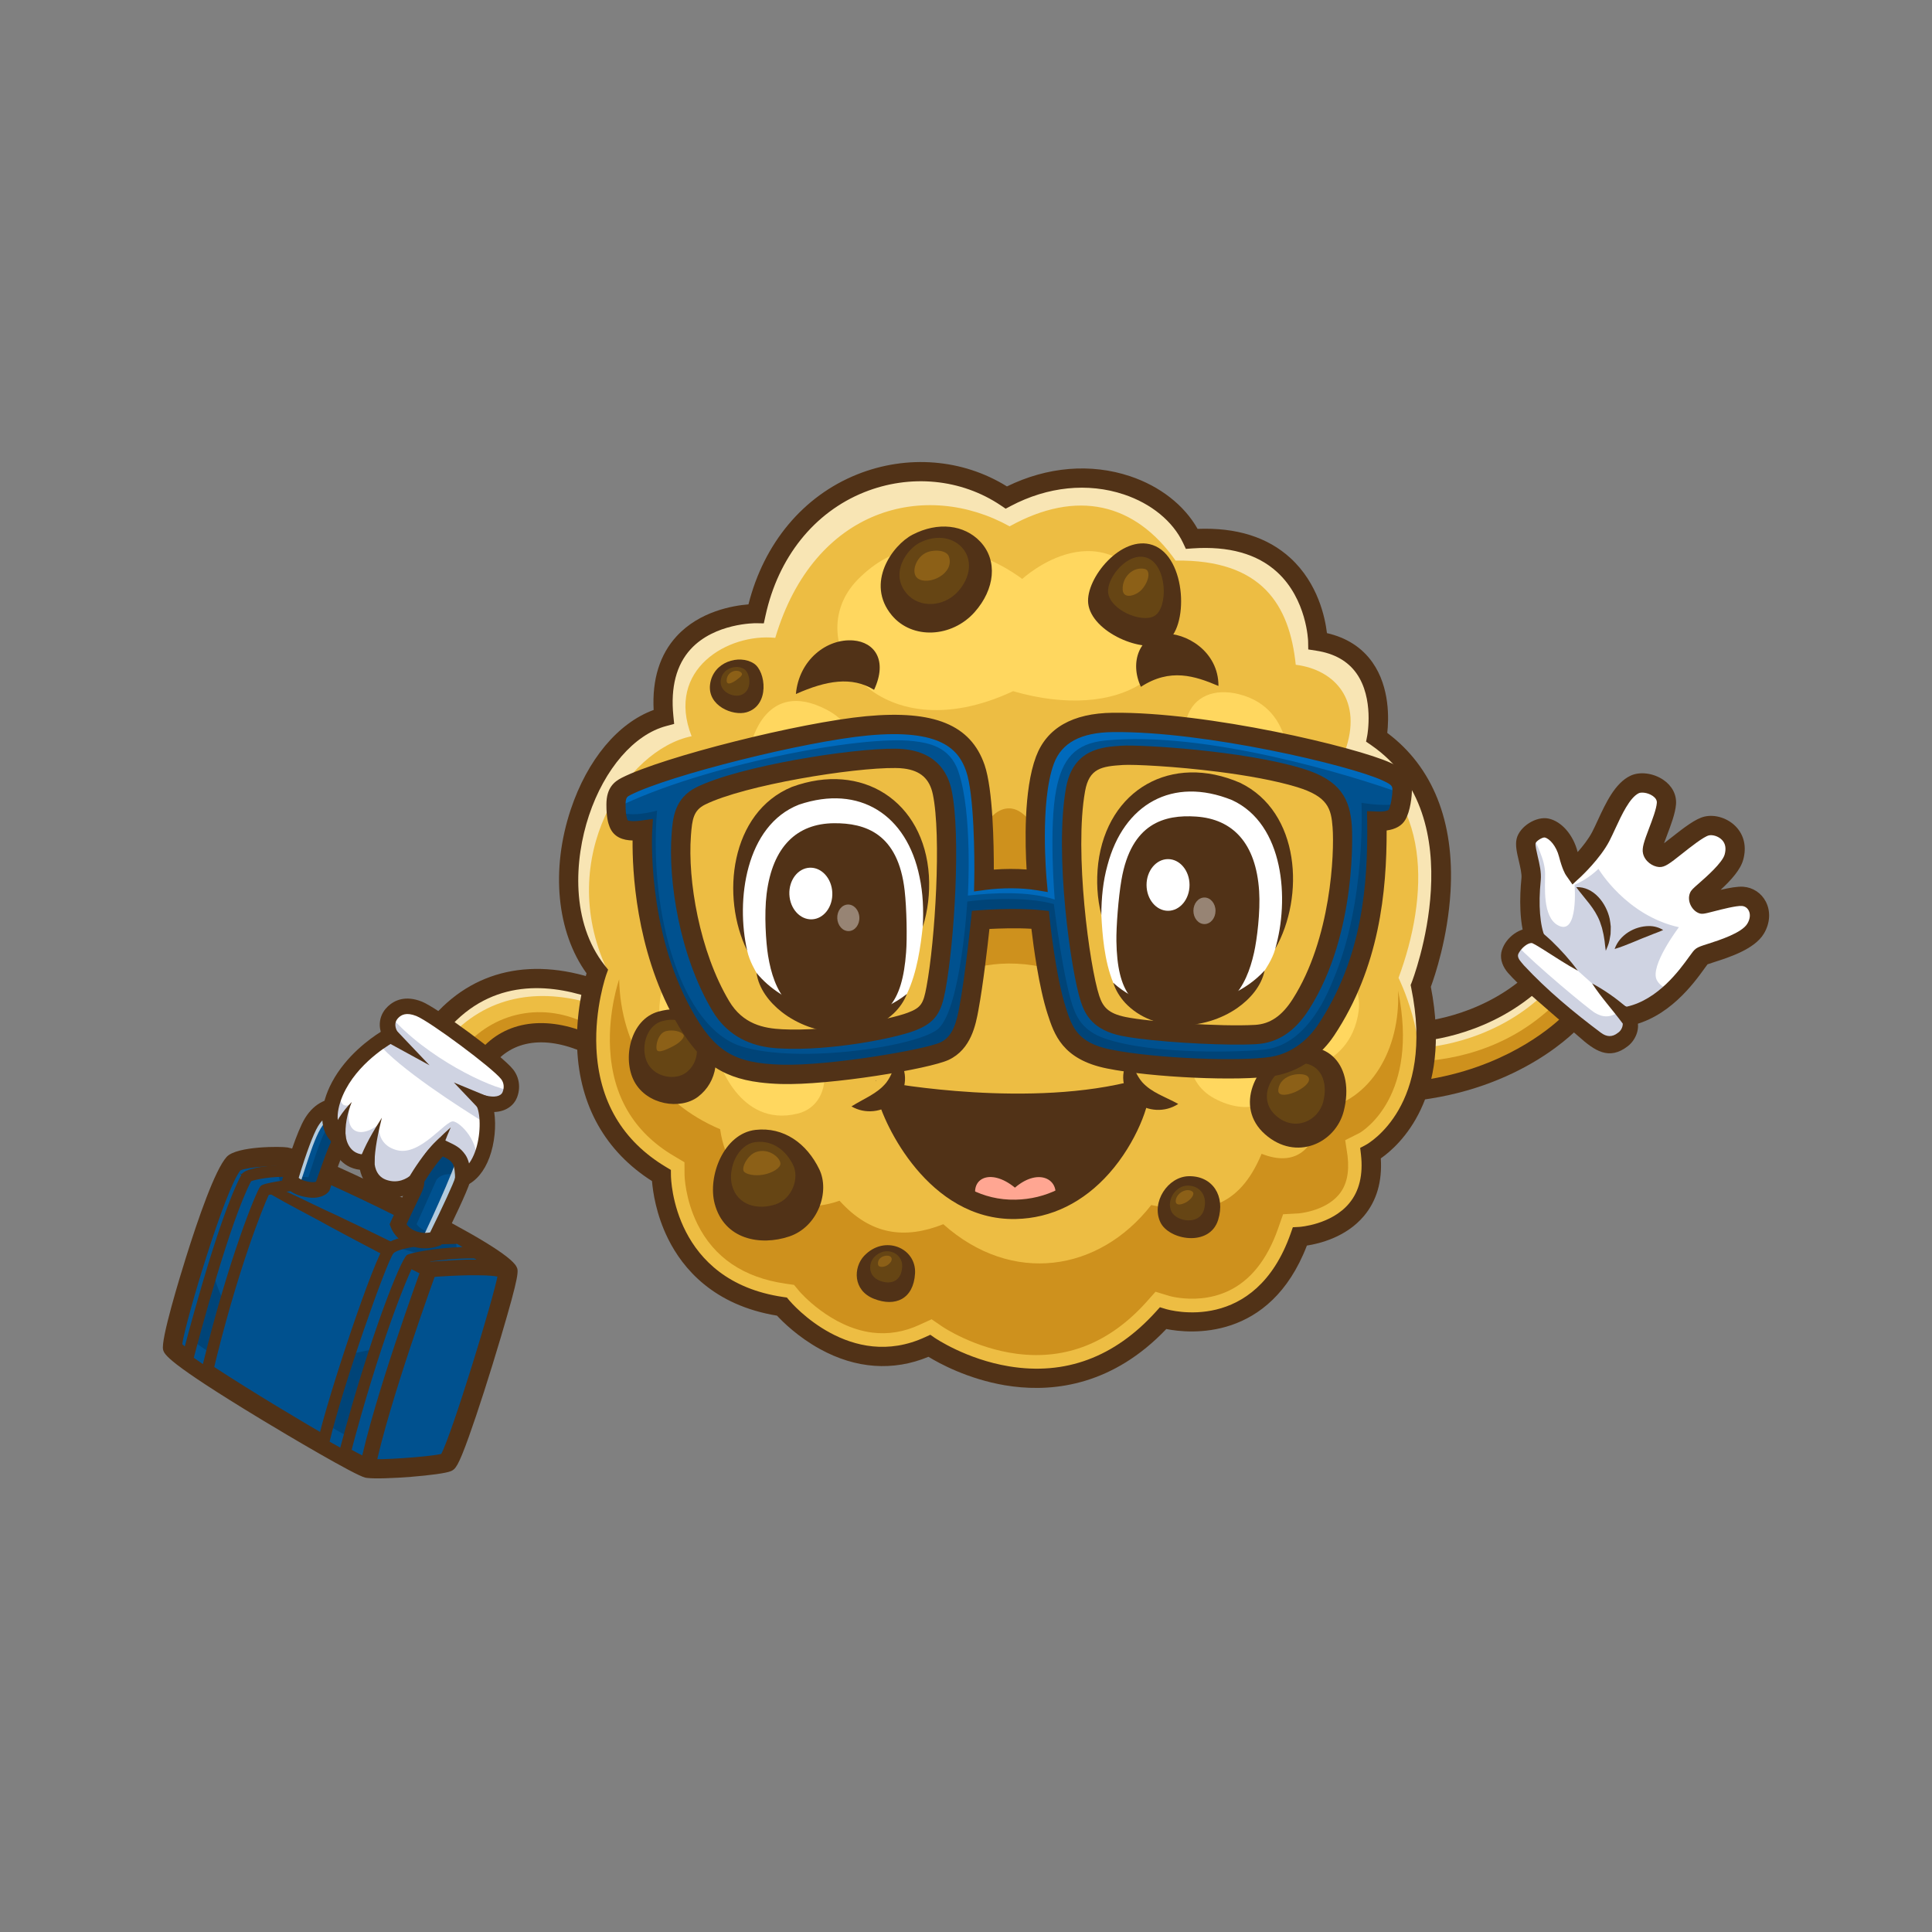 <?xml version="1.0" encoding="utf-8"?>
<!-- Generator: Adobe Illustrator 28.0.0, SVG Export Plug-In . SVG Version: 6.00 Build 0)  -->
<svg version="1.1" id="Layer_1" xmlns="http://www.w3.org/2000/svg" xmlns:xlink="http://www.w3.org/1999/xlink" x="0px" y="0px"
	 viewBox="0 0 4000 4000" style="enable-background:new 0 0 4000 4000;" xml:space="preserve">
<rect x="0" y="0" width="4000" height="4000" fill="#808080" stroke="none"/>
<style type="text/css">
	.st0{fill:#00518F;}
	.st1{fill:#513217;}
	.st2{fill:#004478;}
	.st3{opacity:0.7;}
	.st4{fill:#FFFFFF;}
	.st5{fill:#EDBD43;}
	.st6{opacity:0.6;}
	.st7{fill:#CE911D;}
	.st8{fill:#CFD3E2;}
	.st9{fill:#FFD75F;}
	.st10{fill:#664514;}
	.st11{fill:#8C6017;}
	.st12{fill:#FFA692;}
	.st13{fill:#0075CF;}
	.st14{opacity:0.4;}
</style>
<g>
	<g>
		<g>
			<g>
				<g>
					<g>
						<g>
							<path class="st0" d="M591.6,2395.3c-16.9-3.3-96.2,0.8-107.6,13.4c-38.8,42.8-131.5,363.8-126.9,380.6
								c7,25.9,378.2,244.7,403.7,250.5c20.7,4.7,148.1-4.9,164.8-12.2c16.7-7.3,131.6-384.5,125.9-395.8
								C1032.6,2594.2,651.2,2407,591.6,2395.3z"/>
						</g>
						<g>
							<path class="st0" d="M678.6,2522.1c154.5,78.3,315.5,116.3,253.4,31.4C830.8,2498.3,692,2432,624.3,2406
								C568.4,2409.3,537.6,2450.7,678.6,2522.1z"/>
						</g>
						<g>
							<path class="st0" d="M911.5,2675.9l93.4-6.4c0,0-52.7,213.8-105.5,214.1C836.8,2884,911.5,2675.9,911.5,2675.9z"/>
						</g>
						<g>
							<path class="st0" d="M932.5,2703.6l45.3-3.1c0,0-25.6,103.8-51.2,103.9C896.2,2804.6,932.5,2703.6,932.5,2703.6z"/>
						</g>
						<g>
							<path class="st0" d="M494.7,2503.9c9.2-14.7,14.7-16.2,166,63.2c99,51.9,177.9,89.3,162.6,132.8
								c-15.2,43.6-183,86.5-263.9,36.4C478.6,2686.1,477,2532.2,494.7,2503.9z"/>
						</g>
						<g>
							<path class="st0" d="M564.4,2570.4c3.6-5.8,21.4-5,80.5,26c38.6,20.2,69.8,39.6,63.5,51.9c-6.5,12.7-64,21.8-98.9,4.9
								C571.4,2634.6,555.1,2585.5,564.4,2570.4z"/>
						</g>
						<g>
							<path class="st0" d="M838.4,2771.8c0,0-327.5,141.9-398.7-142.4c-20,64.5-34.9,120.2-40.5,146.1
								c60.2,48.1,330,207.6,371.2,225.3c20.6,1.7,96.9-3.5,129.3-8.4c7.9-18.4,20.4-54.1,34.3-96.2
								C864.1,2960.5,823.2,2891.8,838.4,2771.8z"/>
						</g>
						<g>
							<path class="st1" d="M760.1,3059.9c-1.5-0.2-2.7-0.4-3.8-0.6c-21.5-4.9-162.3-88.4-214.7-120.1
								c-197-119.3-201.3-135.2-203.9-144.7c-5.4-20,35-151.8,47.5-191.7c25.1-80,60-181,84-207.5c20.7-22.9,114.3-21.9,126.3-19.6
								c35.3,6.9,154.5,62,250.4,110.3c137.5,69.2,212.7,115.2,223.5,136.7c4.1,8.1,6.8,13.5-32.3,145.3
								c-22.8,76.8-48.2,156-66.4,206.6c-22.4,62.4-28.1,67.3-37,71.2C914.2,3054.4,792.1,3063.9,760.1,3059.9z M765.5,3020.3
								c17.1,3.4,121.2-4,148-10c22.5-42.2,108.4-322.1,117.4-372.1c-15.5-14.2-78.6-54-208.1-119c-106.7-53.5-210-99.3-235.1-104.3
								l0,0c-13.5-2.8-76.4,1.5-89.9,8.3c-32.3,39.3-113.7,311.6-120.5,359.8C415.7,2819.7,728.9,3008,765.5,3020.3z M497.1,2423.6
								L497.1,2423.6L497.1,2423.6z"/>
						</g>
						<g>
							<path class="st1" d="M495.7,2429.5c71.3,20.9,135.3,57,202.5,87.3c66.3,31.5,132.2,63.7,197.5,97.3l-8.7-1.7
								c52.7-3.4,105.9-8.7,158.4,0.7c3.9,0.7,8.7,2.7,12.5,3.9l-12.7,29.4l-3.4-1c-23-5.9-47.4-5-71.3-5.1
								c-26.8,0.5-54,1.9-80.6,4.1l-4.4,0.4l-4.2-2.1c-65.7-32.7-130.6-66.8-195.3-101.6C621.7,2504.8,554.7,2474.6,495.7,2429.5
								L495.7,2429.5z"/>
						</g>
						<g>
							<path class="st1" d="M776.4,3042.9l-31.4-6.3c28.2-139.6,124.3-402.6,128.3-413.7l30,11
								C902.5,2636.6,804.1,2905.7,776.4,3042.9z"/>
						</g>
						<g>
							<path class="st0" d="M1002.9,2594.3c-73.9-4.5-149.4,11.2-153.7,14.2c-5.4,3.7-68.7,145-137,406.8l-43.5-24.5
								c23.1-104.5,120-386.2,137.3-404.2c17.3-18.1,93.4-22.9,143.8-23.3L1002.9,2594.3z M427.8,2844
								c55.9-235.8,116.4-375.6,120.2-379.6c4-4.2,94.2-16.3,94.2-16.3l-36.2-22.8c-46.7-3.7-92.8,7.6-95.2,11.9
								c-49.7,91.3-123.3,379.2-123.3,379.2L427.8,2844z"/>
						</g>
						<g>
							<g>
								<path class="st2" d="M891.6,2599.8c14.3-2.1,31.3-4,49.6-5.1c6.4-6.1,6.1-16.2-2.7-31.1c-42.8,0.9-98.1,5-123,16.7
									C844.5,2589.9,870.5,2596.7,891.6,2599.8z"/>
							</g>
							<g>
								<path class="st2" d="M606,2425.2c-8.7-0.7-17.4-0.9-25.8-0.6c-4.8,8.1-3.8,18.8,5.6,31.8c26.2-4.2,56.4-8.3,56.4-8.3
									L606,2425.2z"/>
							</g>
						</g>
						<g>
							<g>
								<path class="st2" d="M762.7,2795.5c-2.6,0.6-5.3,1.2-8,1.8c-1.8,0.4-3.6,0.8-5.4,1.1c-2.5,0.5-5.1,1-7.7,1.5
									c-2.1,0.4-4.2,0.8-6.4,1.1c-2.5,0.4-5.1,0.9-7.7,1.3c-1.2,0.2-2.3,0.4-3.5,0.6c-17.4,53-33.9,106.2-45.2,147.8
									c16.1,9.3,30.9,17.7,44,25c19.4-71.3,38.1-132.7,54.9-183.8c-0.7,0.2-1.5,0.4-2.2,0.6c-2.8,0.7-5.6,1.4-8.5,2.1
									C765.6,2794.8,764.1,2795.1,762.7,2795.5z"/>
							</g>
							<g>
								<path class="st2" d="M399.2,2775.4c8.8,7,22.1,16.5,38.6,27.5c9.4-37.6,18.9-72.5,28.1-104.4
									c-10.6-19.5-19.5-42.2-26.1-68.6c-16.9,55.5-31.8,109.2-41.3,144.6C398.8,2774.9,399,2775.2,399.2,2775.4z"/>
							</g>
						</g>
						<g>
							<path class="st1" d="M719.8,3033.4l-64.8-36.5l1.9-8.7c21.4-96.8,118.9-387.5,140.3-410c20.5-21.4,94.2-26.5,152.3-27h3.3
								l99.5,58l-50.3-3c-65.8-4-130.9,8.3-145.3,12.2c-12.1,21.7-71,162-133.1,399.9L719.8,3033.4z M682.4,2984.8l22.1,12.4
								c61.4-231.9,125.6-390.3,137.9-398.7c6.7-4.6,57.7-14.9,115.2-16.7l-11.1-6.5c-79,0.9-123.2,10.4-131.9,19.6
								C800.3,2612.2,709.4,2870.3,682.4,2984.8z"/>
						</g>
						<g>
							<path class="st1" d="M435.4,2863.8l-61.6-42.4l2.1-8.1c3-11.8,74.5-290.4,124.4-382c7.9-14.5,70.2-21,106.7-18.1l2.9,0.2
								l66.7,42.1l-32.8,4.4c-35.6,4.8-75.6,11-87.4,14.1c-10.4,21.9-65.4,155.6-116.9,372.8L435.4,2863.8z M401.2,2811.2l18.9,13
								c52.8-217.5,111.2-359.8,119.1-368.1c2.8-3,6-6.3,68.8-15.4l-5.9-3.7c-38.4-2.5-73.3,5.2-82.2,8.6
								C476.1,2528.6,413.5,2764.4,401.2,2811.2z M518.3,2446.3L518.3,2446.3L518.3,2446.3z"/>
						</g>
					</g>
					<g>
						<g>
							<path class="st0" d="M958.2,2440.2c-1.8,14.1-56.4,124.7-56.4,124.7c-30.1,10.5-67.5-3-77.8-30c28-62.1,44.1-85.2,36.9-89.7
								c-9.2-5.8-150.7-79.6-157.4-77.3c-6.1,2.1-21.3,48.8-35.8,89.3c0,0-10.6,13-44.5,2c-16.9-5.5-22.2-17.2-22.2-17.2
								c12.8-43,30.7-96.4,43.8-118c24.3-40.1,64.9-45.9,128.8-16.3C894.9,2317.5,1035.8,2316.1,958.2,2440.2z"/>
						</g>
						<g>
							<path class="st2" d="M919.2,2324.3c-64-1.5-205.4-0.8-231.9,4.3c-14.4,2.8-26.3,38.7-48.9,108.8l-35.3-2.7
								c-0.7,2.5-1.5,4.9-2.2,7.3c0,0,5.4,11.7,22.2,17.2c33.9,11.1,44.5-2,44.5-2c14.5-40.6,29.7-87.2,35.8-89.3
								c6.8-2.3,148.3,71.5,157.4,77.3c7.2,4.5-8.9,27.6-36.9,89.7c10.4,27,47.7,40.5,77.8,30c0,0,2.1-4.2,5.4-11
								c-33.1-0.8-44.6-19.4-44.6-19.4l41.2-91.8c0,0,14.9-23.2,55.5-4.2c15.9-25.9,22.2-46.3,21.1-62.4
								c-6.5-12.3-12.6-23.6-17.6-32.5C952,2335,937,2328.8,919.2,2324.3z"/>
						</g>
						<g class="st3">
							<path class="st4" d="M773.5,2307.7c-64-29.7-104.5-23.8-128.8,16.3c-13.1,21.6-31,75.1-43.8,118c0,0,4.5,9.7,18.1,15.6
								c24.6-72.4,39.8-134.7,68-143.3c38.5-11.6,264,23.8,267.3,50.9c2.7,22.1-58.7,154.4-81.6,202.8c9.7,1,19.7,0.1,29-3.2
								c0,0,54.6-110.6,56.4-124.7C1035.8,2316.1,894.9,2317.5,773.5,2307.7z"/>
						</g>
						<g>
							<path class="st1" d="M869.5,2583.9c-27-3.4-51.3-19.5-60.4-43.1l-2.4-6.2l2.7-6.1c9.6-21.2,17.6-37.6,24.1-50.8
								c4.2-8.6,8.5-17.3,11-23.2c-26.2-14.2-105.6-55.1-134.1-67.3c-5.2,12.1-13.2,34.7-19.4,52.3c-2.7,7.8-5.5,15.6-8.2,23.3
								l-0.9,2.6l-1.7,2.1c-2.9,3.6-19.7,20.9-61.9,7.1c-22.9-7.5-30.9-23.9-31.8-25.8l-2.5-5.5l1.7-5.8
								c8.2-27.6,29.1-94.8,45.4-121.8c42-69.4,118.1-36.9,146.6-23.7c8.9,0.7,18,1.4,27,2c83.2,6,161.9,11.7,185.4,58
								c12.5,24.7,7,55.6-16.9,94.6c-6.2,21.3-37.7,86.5-57,125.4l-2.9,5.9l-6.2,2.2C894.8,2584.3,881.9,2585.4,869.5,2583.9z
								 M841.7,2534.6c9,13.5,30,20.8,48.9,16.9c24.5-49.8,49.9-104.5,51.8-113.7l0.4-3.5l1.8-2.6c18.3-29.3,24-51.2,16.8-65.3
								c-15.3-30.2-91.7-35.7-159.2-40.6c-10.1-0.7-20.2-1.5-30.1-2.3l-2.9-0.2l-2.6-1.2c-70.4-32.6-94.3-13.2-108.4,10
								c-9.5,15.7-24.2,55.2-39.8,106.5c2,1.8,5.1,3.8,9.5,5.2c15,4.9,22.9,3.9,26.3,2.8c2.1-6,4.3-12.1,6.4-18.1
								c21.4-60.9,26.1-72.1,37.6-75.9c7.6-2.6,10.8-3.6,90.2,36.5c37,18.7,75.4,38.9,80.9,42.4c6.5,4.1,12.9,12.7,6.4,30.4
								c-2.6,7.1-7.2,16.5-13.6,29.6C856.5,2503.2,849.7,2517.1,841.7,2534.6z"/>
						</g>
					</g>
					<g>
						<g>
							<g>
								<path class="st5" d="M1242.6,2051.6c-123.5-46-246.8-34.8-335.8,72.6l95.3,72.4c40.5-54.8,117.3-82.2,222.6-32.1
									L1242.6,2051.6z"/>
							</g>
							<g class="st6">
								<path class="st4" d="M1237.8,2081.9l4.8-30.3c-123.5-46-246.8-34.8-335.8,72.6l26.5,20.1
									C1016.6,2056.4,1126.5,2045.1,1237.8,2081.9z"/>
							</g>
							<g>
								<path class="st7" d="M1224.7,2164.5l5.8-36.4c-94.7-56.5-202.4-36.6-268,38.4l39.7,30.1
									C1042.6,2141.8,1119.4,2114.5,1224.7,2164.5z"/>
							</g>
							<g>
								<path class="st1" d="M1006.2,2224.8l-128.1-97.3l13.3-16.1c86.5-104.5,213.7-132.4,358.2-78.6l-14,37.5
									c-85.8-32-205.5-47.7-299.5,51l62.9,47.8c54.6-58.5,140.6-67.2,234.3-22.7l-17.2,36.1c-84.1-40-156.2-30.5-197.9,25.9
									L1006.2,2224.8z"/>
							</g>
						</g>
						<g>
							<g>
								<path class="st4" d="M1001.7,2283.8c31.1,7.9,48.3-3.1,53.8-16.8c6.4-16.1,3.2-31.5-5.3-42.5
									c-20.3-26.3-152.9-123.9-182.4-135.7c-15.1-6-36.1-9.8-53.4,6.4c-15.7,14.8-13.8,33.5-6.1,48.1c0,0-70.4,36.8-106.6,104.5
									c-24.1,45-25,88.2-1.9,106.3c0,0,5.8,55.6,59.6,52.3c0,0-0.9,38.2,33.8,51.1c39.9,14.9,67.5-12.2,67.5-12.2
									s27.8-47.2,52.6-70.3c20.7,9.9,28,12.4,37,25.1c8.9,12.7,7.8,40.2,7.8,40.2C1009.5,2417,1018,2319,1001.7,2283.8z"/>
							</g>
							<g>
								<path class="st8" d="M1055.5,2266.9c1.2-3,2-5.9,2.5-8.9c-43.1-5.2-176.1-68.7-250.2-154.9c-8.2,13.1-5.8,28,0.6,40.1
									c0,0-10.6,5.6-25.7,16.3c41.8,51.2,168,132.8,226.6,168.5c0-17.9-2.6-33.9-7.5-44.3
									C1032.9,2291.7,1050,2280.7,1055.5,2266.9z"/>
							</g>
							<g>
								<path class="st8" d="M938.3,2321.7c-16-2-68,72-116.1,59.7c-45.2-11.6-37.1-54.2-37.1-54.2c-36,29.8-74.9,21.4-60-40.7
									c0,0-32,19.4-16.5-50.4c-2.4,3.8-4.6,7.7-6.8,11.7c-24.1,45-25,88.2-1.9,106.3c0,0,5.8,55.6,59.6,52.3
									c0,0-0.9,38.2,33.8,51.1c39.9,14.9,67.5-12.2,67.5-12.2s27.8-47.2,52.6-70.3c20.7,9.9,28,12.4,37,25.1
									c8.9,12.7,7.8,40.2,7.8,40.2c11.5-5.2,20.9-14.2,28.3-25.4C995.1,2364.8,953.1,2323.6,938.3,2321.7z"/>
							</g>
							<g>
								<path class="st1" d="M807.2,2477.3c-6.2-0.8-12.7-2.3-19.6-4.9c-28.9-10.8-38.9-34.5-42.4-50.5
									c-39.3-4.5-55.9-37.3-60.4-59.8c-24.4-24.7-23.7-72.6,2.7-121.9c29.1-54.3,77.9-89.5,100.8-103.9
									c-5.3-19.7-0.1-38.7,15-52.9c12.8-12,35.4-23.5,70.3-9.6c30.6,12.2,166.2,111.1,189.1,140.8c12.7,16.4,15.5,38.2,7.5,58.2
									c-5.8,14.5-21.2,28.6-47,29.5c4.4,28.3,0.9,65-9.9,94.2c-10.6,28.5-27.4,48.7-48.6,58.3l-23.6,10.7l1-25.9
									c0.3-9.3-1.2-25-4.9-30.4c-4.9-6.9-8-9-20.5-15c-20.8,22.8-42,58.7-42.2,59.1l-1.1,1.8l-1.5,1.5
									C870.8,2457.9,845.4,2482.2,807.2,2477.3z M775.9,2389.3l-0.4,17.4c0,1,0.1,27,23.3,35.7c25.6,9.5,44.4-3.5,49.5-7.6
									c6-10,30.9-50,54.2-71.7l8-7.4l15.7,7.5c17.3,8.2,26.8,12.7,37.2,27.5c3.6,5.2,6.1,11.6,7.7,18.1
									c5.5-7.6,9.5-16.1,12.2-23.5c12.5-33.7,12.1-77,3.8-94.9l-14.1-30.5l32.6,8.3c18,4.5,31.4,1.8,35-7.3
									c3.8-9.5,2.7-19.3-3.1-26.8c-17.7-22.9-147.3-119.3-175.6-130.6c-20.9-8.3-30.8-2.2-36.5,3.2c-8.1,7.6-9.1,17.3-2.9,29
									l7.5,14.2l-14.2,7.4c-0.6,0.3-66.6,35.6-99.9,97.9c-19.9,37.2-22.5,73.4-6.2,86.1l5.4,4.2l0.7,6.7c0.8,6.6,6.6,40.2,42.7,38
									L775.9,2389.3z"/>
							</g>
							<g>
								<path class="st1" d="M879.6,2389.6c16.3-20.6,34.4-38.4,53.7-55.6c-10,22.6-19.2,46.3-25.1,69.9L879.6,2389.6L879.6,2389.6z
									"/>
							</g>
							<g>
								<polygon class="st1" points="818.1,2130.6 889.3,2205.6 798.6,2156 								"/>
							</g>
							<g>
								<polygon class="st1" points="939.7,2241.2 1010.8,2270.6 992.7,2297 								"/>
							</g>
							<g>
								<path class="st1" d="M728.3,2281.5c-9.5,23.8-14.7,49.3-12.5,74.6l-31.7-4C692.7,2325.3,708.8,2301.1,728.3,2281.5
									L728.3,2281.5z"/>
							</g>
							<g>
								<path class="st1" d="M790.6,2314.1c-7.7,30.9-14.7,63.8-15.4,95.2l-31.5-5.9C755.7,2370.9,772.4,2342.7,790.6,2314.1
									L790.6,2314.1z"/>
							</g>
						</g>
					</g>
				</g>
				<g>
					<g>
						<g>
							<path class="st5" d="M2932.1,2136.4c0,0,134.8-5.5,243.6-104.3l82.1,78c0,0-113.3,128.2-341.4,150L2932.1,2136.4
								L2932.1,2136.4z"/>
						</g>
						<g class="st6">
							<path class="st4" d="M2945.7,2168.9c0,0,134.8-5.5,243.6-104.3l58.5,55.6c6.6-6.3,10-10.1,10-10.1l-82.1-78
								c-108.8,98.8-243.6,104.3-243.6,104.3l-15.7,123.7c6.1-0.6,12.1-1.3,18-2L2945.7,2168.9L2945.7,2168.9z"/>
						</g>
						<g>
							<path class="st7" d="M3257.8,2110.1l-35.8-34c-105.1,104.5-233,120.7-297.7,121.8l-7.9,62.2
								C3144.5,2238.3,3257.8,2110.1,3257.8,2110.1z"/>
						</g>
						<g>
							<path class="st1" d="M2918.3,2280l-3.8-39.8c173.2-16.6,278.6-97.4,314.5-129.9l-53.9-51.2c-109.9,90.8-236.6,97-242.1,97.3
								l-1.7-40c1.3-0.1,129.2-6.7,231-99.1l13.7-12.5l109.6,104.1l-12.8,14.5C3268,2128.8,3151.6,2257.7,2918.3,2280z"/>
						</g>
					</g>
					<g>
						<g>
							<g>
								<path class="st4" d="M3181.1,1949.8c-20.4-44.4-12-121.4-11.2-129.6c2.4-25.1-14.6-61.8-10.4-79.2
									c3.8-15.6,28.2-29.9,42.5-26.8c19.1,4.1,37.6,26.5,44.8,54.2c6.5,25.1,11.7,32.4,11.7,32.4s37.7-34.9,55.5-68.9
									c17.7-34,37.5-92.1,70.1-107.9c22.4-10.8,68.4,6.6,66,39.5c-2.2,30.1-32,86.3-29.1,98.9c1.7,7.3,10,12.2,15,12.6
									c9.8,0.7,70.7-58.7,97.3-65c25.6-6,69.7,16.2,56.5,64.4c-8.8,31.9-70.2,76.4-72.5,82s2.8,13.6,6.6,15.3
									c3,1.4,61.4-17.7,83.9-16c28.6,2.1,46.2,35.1,26.9,67.1c-21,34.8-102.4,50.8-111.5,57.3s-62.7,107.1-155.9,124.7
									C3280.9,2081.3,3221.4,2026.7,3181.1,1949.8z"/>
							</g>
							<g>
								<path class="st8" d="M3430.2,2029.1c-15.1-29.3,45.8-109.4,45.8-109.4c-109.4-24.2-166.6-120.9-166.6-120.9
									s-20.7,21.2-49.4,33c0,0,8.6,107-34.3,84c-32.5-17.4-26.6-81.3-26.7-106.6c-0.2-30.9-18.7-61-27.4-84.9
									c-5.9,4.7-10.5,10.6-12,16.6c-4.3,17.4,12.8,54.1,10.4,79.2c-0.8,8.2-9.2,85.2,11.2,129.6c40.3,76.9,99.8,131.5,186.2,155
									c39.7-7.5,72.2-30.1,97.2-54C3450.9,2048.1,3436.9,2042,3430.2,2029.1z"/>
							</g>
							<g>
								<path class="st1" d="M3366.5,2125.3l-4.4-1.2c-86.8-23.6-153.6-79.2-198.7-165l-0.5-0.9c-19.2-41.7-16.4-104.9-13-138.9
									l0.1-0.9c0.9-9.2-2.5-23.4-5.4-35.9c-4-16.9-7.8-32.8-4.5-46.2c6.2-25.3,40.8-47.1,66.2-41.5c26.7,5.8,50.8,33.4,59.9,68.7
									c0,0.2,0.1,0.4,0.2,0.6c10.4-11.8,22.3-26.8,29.9-41.3c3.7-7,7.5-15.4,11.6-24.2c16.7-36.1,35.6-77,67.5-92.4
									c19.3-9.3,47.4-5.9,68.4,8.4c18.1,12.3,27.7,30.8,26.2,50.6c-1.4,18.6-10.6,42.9-18.7,64.3c-1.9,5.1-4.2,11-6.1,16.4
									c4.2-3.3,8.7-6.8,12.7-9.9c30.1-23.8,52.8-41,70.9-45.3c22.1-5.2,48.2,3.1,65.1,20.6c17.1,17.8,22.5,42.1,15.3,68.5
									c-5.7,20.9-24.8,42-46.8,62.5c18.6-4.3,35.2-7.2,46.9-6.4c20.1,1.5,37.5,13.1,46.7,31c10.3,20,8.8,44.8-4.2,66.3
									c-19.3,32-71.5,48.7-102.6,58.7c-4.9,1.6-10.7,3.4-13.9,4.6c-1.5,2-3.8,5.1-5.9,8c-22.5,31.2-75.1,104.3-158.5,120
									L3366.5,2125.3z M3199.1,1941c39.4,74.9,94.7,121.8,168.9,143.2c65.2-14.6,109.7-76.4,129-103.1c7-9.7,10.1-14.1,14.5-17.2
									c4.8-3.4,10.9-5.5,25.5-10.1c22.4-7.2,69-22.1,80.6-41.3c5.8-9.6,6.9-19.6,2.9-27.3c-2.9-5.6-8-9.1-14.2-9.5
									c-11.3-0.8-41.5,6.9-57.7,11.1c-21,5.4-25.4,6.6-32.9,3.1c-13.3-6.1-23.3-24.9-16.8-41c2.4-6,6.5-9.5,18.6-20.1
									c14.5-12.7,48.4-42.4,53.2-59.6c3.5-12.7,1.6-22.8-5.5-30.2c-7.8-8.1-19.9-11.1-27.1-9.4c-10.8,2.5-38.6,24.5-55.2,37.7
									c-26.3,20.8-36.1,28.6-48,27.8c-13.4-1-29.4-11.6-33.2-28.1c-2.6-11.4,2.2-24.9,12.4-51.8c6.8-17.9,15.3-40.2,16.2-53
									c0.4-5.4-2.6-10.3-8.8-14.5c-10.3-7-23.5-7.9-28.5-5.5c-19,9.2-35.4,44.7-48.6,73.2c-4.3,9.3-8.4,18.1-12.4,25.9
									c-19.1,36.7-58,72.8-59.6,74.4l-16.8,15.5l-13.1-18.7c-2.2-3.1-8-13.1-14.7-38.9c-5.7-22.1-19.6-37.5-29.7-39.7
									c-5.1-0.5-17.5,7.3-18.9,12c-0.9,4.2,2.4,18.2,4.5,27.4c3.7,15.5,7.8,33.1,6.3,48.9l-0.1,1.1
									C3184.8,1873.1,3188.3,1917.1,3199.1,1941z"/>
							</g>
							<g>
								<path class="st1" d="M3263.3,1836.7c36.3-1.3,62.2,33.1,69.4,65.6c1,5.2,1.6,10.6,2.2,15.9c-0.1,3.4-0.1,12.5-0.4,15.8
									c-1.4,8.5-2.6,17.2-6,25.1c-1.2,3.2-2.5,6.4-3.9,9.4c-1.2-6.9-1.6-13.4-2.4-19.8c-1.2-6.1-1.7-12.7-3.4-18.7l-2.1-9
									c-1-3-3.3-10-4.3-12.9C3301.4,1879.8,3281.9,1861.8,3263.3,1836.7L3263.3,1836.7z"/>
							</g>
							<g>
								<path class="st1" d="M3342.9,1964.8c10.1-29.1,41.1-47.4,71.2-47.5c10.2-0.1,20.5,2.7,29.3,8.2c-9.7,4.5-18.1,7-26.1,10.5
									C3392.5,1945.2,3368.6,1957,3342.9,1964.8L3342.9,1964.8z"/>
							</g>
						</g>
						<g>
							<g>
								<path class="st4" d="M3266.8,2009.8c-37.2-32.7-73.2-62.3-87.5-70.1c-9.4-5.1-23.6-2.4-36.7,9.2
									c-13.1,11.6-24.5,27.9-11.9,47.6c20,31.2,163,150.1,178,159.1s32.1,12.3,52.4-4.2c14.7-11.9,16.9-31,12.1-39.1
									c-5.4-9-38.9-41.5-76.9-76.1L3266.8,2009.8z"/>
							</g>
							<g>
								<path class="st8" d="M3373.1,2112.2c-2.1-3.5-8.6-10.8-18-20.3c-0.3,0.2-0.5,0.5-0.8,0.7c-20.4,16.5-37.4,13.2-52.4,4.2
									c-13.1-7.8-123.1-98.9-164.6-142.9c-10.5,11.1-17.6,25.6-6.7,42.5c20,31.2,163,150.1,178,159.1s32.1,12.3,52.4-4.2
									C3375.8,2139.4,3378,2120.3,3373.1,2112.2z"/>
							</g>
							<g>
								<path class="st1" d="M3266.8,2009.8c-24.2-13.2-47.1-28.4-70.2-43c-8-4.9-16.4-10.5-24.4-14.2c-0.8-0.1-1.7-0.2-3.1,0
									c-7.5,1-16.5,8.9-21.3,15.3c-5.1,7.3-6.8,10.4-2.8,18c2,3.5,7.5,9.7,10.2,12.9c47.8,51.4,102.9,97.1,159.1,139.2
									c11.9,9,23.6,9.7,35.2,0.5c6.4-4,10.2-11.7,10.3-18.7c0,0.1,0.4,0.4,0.1-0.1c-0.1-0.2-0.2-0.6-0.7-1.2
									c-20.4-27.6-43.7-52.8-63-82.5c24.8,13.3,47.4,29.2,68.8,47.1c6.9,6,14.5,12.2,20.4,20c13.2,20.4,3,48.6-14.7,62.5
									c-39.6,31.2-70,9-101.7-19.2c-21-17.8-41.6-35.9-62.4-53.9c-28.5-25.3-59-49.6-84.6-78.4c-9.7-11.2-16.6-26.6-13.7-42
									c5.6-26.9,33.5-50.6,60.9-50.3c17.2,0.3,30.5,15.2,42.4,25.6C3231.8,1966.8,3250.3,1987.3,3266.8,2009.8L3266.8,2009.8z"/>
							</g>
						</g>
					</g>
				</g>
				<g>
					<g>
						<path class="st5" d="M2083.6,1030.1c-178.8-120.5-457.7-35.9-518,240.4c0,0-213-3.9-191.1,213.5
							c-166.5,44.1-267.6,362.6-137.8,527.4c0,0-102,282.1,132.6,422.3c0,0,1.7,235.3,249.6,271.5c0,0,134.3,160.6,305.2,81.3
							c0,0,265.4,184.1,483.7-57c0,0,202,61.9,283.4-169.2c0,0,165.2-9,146.5-172.3c0,0,157.4-84.2,103.9-346.6
							c0,0,141.2-354.5-90.9-514.8c0,0,34.3-175-122-199c0,0-4-229.8-260.8-211.9C2417.1,1008.6,2247.6,943.6,2083.6,1030.1z"/>
					</g>
					<g>
						<path class="st9" d="M1775.4,1200.4c149.6-153.4,341-1.7,341-1.7s171.7-159.4,283.8,51.5c73.9,139.1-80.4,245.5-302.7,180.8
							C1814.4,1563.8,1652.2,1326.8,1775.4,1200.4z"/>
					</g>
					<g>
						<path class="st9" d="M1391.1,1655.3c20.5-124.7,164.3-115.9,164.3-115.9s29.2-135,154.5-70.9c82.7,42.3,71.9,121.9-60.4,218.1
							C1470.9,1816.5,1374.2,1758,1391.1,1655.3z"/>
					</g>
					<g>
						<path class="st9" d="M2564.8,1437.2c122.6,30.5,102.4,173,102.4,173s132.3,39.9,58.3,159.7c-48.8,79-127.3,61.9-212.6-77.7
							C2397.7,1503.7,2463.7,1412.1,2564.8,1437.2z"/>
					</g>
					<g>
						<path class="st9" d="M2811.1,2104.3c-25.2,123.8-163.8,116.6-163.8,116.6c2.3,68.7-64.8,90.2-133.5,53
							c-63.2-34.1-80.5-123.9,38.7-199.8C2671.8,1998.2,2837,1977.1,2811.1,2104.3z"/>
					</g>
					<g>
						<path class="st9" d="M1651.5,2305.6c-122.7,30.2-165.3-114.4-165.3-114.4s-136.8,19-119.7-120.8
							c11.3-92.2,92.5-113.2,225.6-18.2C1736.9,2155.6,1731.4,2286,1651.5,2305.6z"/>
					</g>
					<g class="st6">
						<path class="st4" d="M2935.1,2258c17.8-52.5,25.5-123.3,6.4-216.6c0,0,141.2-354.5-90.9-514.8c0,0,34.3-175-122-199
							c0,0-4-229.8-260.8-211.9c-50.6-107-220.1-172-384.1-85.5c-178.8-120.5-457.7-35.9-518,240.4c0,0-213-3.9-191.1,213.5
							c-166.1,44-267.2,361.1-138.7,526.2l19.8-5.1c-105.7-230.3,40.1-453.3,176.2-480.9c-54.3-138.7,75.9-213.7,173.2-203.7
							c80.5-270.5,311.3-327.4,485.2-230.9c139.2-77.2,259.4-48.6,343.6,70.9c179-2.4,236,92.2,248.8,215.7
							c82.2,10.4,139.3,74.9,101.9,179c185.5,88.9,172,304.6,110.9,469.2C2895.5,2024.5,2957.4,2148.6,2935.1,2258z"/>
					</g>
					<g>
						<path class="st7" d="M1965.8,2021.4c75.6-32.8,162.3-39.5,267,4.6c0,0-50.1-358.5-146.4-352.3
							C1990.2,1679.9,1965.8,2021.4,1965.8,2021.4z"/>
					</g>
					<g>
						<path class="st7" d="M2894.5,2050.9c44.4,217.7-71.4,289.9-79.7,294.8l-29.7,14.9l4.9,32.7c4,34.8-2,61.1-18.4,80.5
							c-28.7,34-82.5,38.4-83.1,38.4l-32,1.8l-10.6,30.2c-22.7,64.4-57.6,107.8-103.8,129.1c-37.4,17.2-74.9,17.1-99.8,13.9
							c-12.7-1.6-20.6-3.9-20.7-3.9l-29.2-8.9l-20.2,22.7c-75.3,83.1-164.8,118.7-266,105.9c-88.2-11.2-154.2-55.7-154.9-56.2
							l-22.5-15.4l-24.9,11.4c-32.1,14.9-65.1,20.3-98,16.2c-86.4-10.9-149.6-84-150.2-84.7l-11.8-14.1l-18.1-2.6
							c-86.3-12.6-147.4-54-181.7-123.1c-25.8-52-26.8-100.7-26.8-101.2l-0.2-27l-23.2-13.8c-81.8-48.8-125.8-123.4-130.8-221.7
							c-4-78,18.5-142.5,18.8-143.2c3,138.7,77.7,254.8,209.1,310.3c17.9,130.1,138.2,186.3,247.2,148.1
							c64.3,71.3,135.1,80.2,214.8,48.6c142.4,126.9,322.7,98.5,430.5-39.7c107,22.7,181.6,6.8,228.5-106.1
							c69.6,27.5,112.9-7.2,124.7-92C2837.1,2278.7,2900,2172.9,2894.5,2050.9z"/>
					</g>
					<g>
						<path class="st1" d="M2097.2,2870.5c-5.6-0.7-11.1-1.5-16.5-2.4c-77.1-13.1-136.1-45.3-158.4-59c-73,30.3-150.4,24.8-224.6-16
							c-45.6-25.1-77.1-56.4-89-69.2c-131.7-21.6-195.3-98.1-225.5-159.1c-25.1-50.6-31.6-98.4-33.3-119.5
							c-96.2-61.2-149.7-155.8-154.9-274.4c-3.1-71.9,12.3-132.2,19.4-155.7c-61.7-85.6-74.4-214.4-32.7-339.3
							c34.5-103.4,97.9-179.1,171.6-206c-3.3-63.4,12.7-114.8,47.7-152.8c47.8-51.9,117.2-63.3,148.6-65.8
							c32-126.7,113.3-224.2,224.9-269c103.7-41.6,218.8-32.2,310.3,24.8c83.3-40.8,173.4-48.4,255-21.1
							c61.9,20.7,112.1,60,139.7,109c80.3-3.2,144.9,17.1,192.1,60.3c57.3,52.5,71.9,123.6,75.7,155.5c40.9,9.4,72.5,29.8,94.3,60.7
							c36.4,51.8,33.7,118.2,30.6,145.9c94.1,70.4,139.3,183.4,131,327.9c-5.6,96.2-32.8,176.2-40.8,197.8
							c44.8,230.3-66.2,329.1-103.6,355.2c3.1,48-8.7,88.2-35.1,119.5c-37.1,44-92.5,57.1-117.9,61
							c-76.8,199.5-243.8,182.2-291.1,172.8C2304.9,2867,2184.6,2881.6,2097.2,2870.5z M1926.1,2763.5l9.4,6.5
							c0.6,0.4,64.8,44.2,153.3,58.8c116.5,19.4,218.9-18.7,304.2-112.9l8.5-9.4l12.2,3.7c7.5,2.2,184.8,52.9,258.6-156.7l4.4-12.6
							l13.3-0.7c0.6,0,66.1-4.4,103.1-48.6c21.2-25.2,29.4-59.4,24.6-101.5l-1.6-13.5l12-6.4c5.8-3.2,143.3-81.6,93.7-324.9
							l-1.2-5.9l2.2-5.5c1.3-3.4,132.4-341.6-83.7-491l-10.8-7.4l2.5-12.9c0.1-0.7,14.2-76.7-22.3-128.4c-18-25.5-45.9-41.3-83.2-47
							l-16.7-2.6l-0.3-16.9c0-0.8-2.6-87.1-64.3-143.4c-41.3-37.7-100.2-54.1-175.2-48.9l-13.6,1l-5.8-12.4
							c-21.2-44.8-65.8-81.4-122.5-100.3c-74.6-24.9-157.8-16.4-234.2,23.9l-10.6,5.6l-9.9-6.7c-82.1-55.3-187.9-65.5-283.1-27.3
							c-103.4,41.5-177.9,134.6-204.2,255.4l-3.5,16l-16.4-0.3c-0.8,0-85.2-0.6-135,53.7c-29.7,32.4-41.8,78.8-35.9,137.8l1.7,17
							l-16.5,4.4c-66.4,17.6-127.7,88.5-159.9,185.1c-30.5,91.4-38,220.9,32.7,310.6l6.9,8.7l-3.8,10.5
							c-0.2,0.7-24.3,68.9-20.4,152.2c5.1,109.1,53.7,191.9,144.5,246.1l9.7,5.8l0.1,11.3c0.1,8.9,5.1,218.6,232.5,251.8l7.6,1.1
							l4.9,5.9c5.1,6.1,126.8,147.7,281.5,76L1926.1,2763.5z"/>
					</g>
				</g>
				<g>
					<g>
						<path class="st1" d="M1647.8,1436.9c6.4-71,64.4-115.4,119.1-110.9c43.5,3.6,71.4,40.6,42.8,102.2
							C1763.5,1399.8,1710.8,1408.9,1647.8,1436.9z"/>
					</g>
					<g>
						<path class="st1" d="M2362.1,1422c-24.6-52.6-0.8-106.5,46-109.9c46.4-3.3,114.8,35.9,114.6,108.1
							C2473.6,1399.3,2422.6,1382.6,2362.1,1422z"/>
					</g>
				</g>
				<g>
					<g>
						<g>
							<path class="st1" d="M1889.3,1107c-41.4,21.4-98.3,100.2-43,166.8c42.4,51,124.6,46.3,171.5-6.4c42-47.3,48.5-106.9,11.7-146
								C1996.4,1086.3,1941.9,1079.7,1889.3,1107z"/>
						</g>
						<g>
							<path class="st10" d="M1903.4,1124c-25.9,13.4-61.4,62.6-26.8,104.2c26.5,31.9,77.9,28.9,107.2-4
								c26.3-29.5,30.3-66.8,7.3-91.3C1970.3,1111.1,1936.3,1107,1903.4,1124z"/>
						</g>
						<g>
							<path class="st11" d="M1920.3,1143.1c-24,8.6-35.2,43.2-20.5,54.2c21.8,16.4,77.3-9.1,64.8-45.1
								C1960.4,1140.3,1938.4,1136.7,1920.3,1143.1z"/>
						</g>
					</g>
					<g>
						<g>
							<path class="st1" d="M1470.1,1417c6-47,60.4-62.9,90.7-43.3c25.1,16.2,33.3,87-15.2,101
								C1517.3,1482.9,1464.5,1461.3,1470.1,1417z"/>
						</g>
						<g>
							<path class="st10" d="M1492.2,1408.5c3.2-25.2,32.4-33.7,48.6-23.2c13.4,8.7,17.8,46.6-8.1,54.1
								C1517.4,1443.9,1489.2,1432.3,1492.2,1408.5z"/>
						</g>
						<g>
							<path class="st11" d="M1532.8,1391c7.3,4.7,2.2,9.4-8.6,17.2c-6.2,4.5-21.6,13.8-19.6-1.8
								C1506.6,1390.7,1523.9,1385.3,1532.8,1391z"/>
						</g>
					</g>
					<g>
						<g>
							<path class="st1" d="M1363.4,2094.3c-58.8,16.1-75.4,98.2-50,145.1c26.2,48.3,95.2,59,131.7,31.4c40.7-30.9,48.1-87,22-136.6
								C1446.3,2094.6,1410,2081.5,1363.4,2094.3z"/>
						</g>
						<g>
							<path class="st10" d="M1371.2,2114.1c-35.5,9.7-45.5,59.3-30.2,87.6c15.8,29.2,57.5,35.7,79.5,19
								c24.6-18.6,29-52.5,13.3-82.5C1421.3,2114.3,1399.3,2106.4,1371.2,2114.1z"/>
						</g>
						<g>
							<path class="st11" d="M1378.7,2134.9c-16.7,4.6-21.8,30.5-18.9,38.5s21.4-0.8,34.9-7.9c13.5-7.1,23.2-17.8,20.6-22.6
								C1411.2,2135,1391.9,2131.3,1378.7,2134.9z"/>
						</g>
					</g>
					<g>
						<g>
							<path class="st1" d="M1564.2,2339.3c-65.6,7.5-99.7,95.8-84.5,153c19.8,74.2,94.6,87.7,154.3,67.7
								c59.7-20,84.7-93.1,62.2-139.2C1670.3,2367.3,1622.6,2332.7,1564.2,2339.3z"/>
						</g>
						<g>
							<path class="st10" d="M1564.9,2364.5c-38.4,4.4-58.3,56-49.4,89.4c11.6,43.4,55.3,51.3,90.2,39.6
								c34.9-11.7,49.5-54.4,36.4-81.4C1626.9,2380.9,1599,2360.6,1564.9,2364.5z"/>
						</g>
						<g>
							<path class="st11" d="M1565.8,2385c-18.3,6.1-31.3,32.8-25.7,40.3c4.6,6.2,22.5,10,40.4,6.7c18.9-3.4,35.8-14.1,35.3-23.1
								C1615.1,2396.2,1591.3,2376.4,1565.8,2385z"/>
						</g>
					</g>
					<g>
						<g>
							<path class="st1" d="M1789.1,2600.1c42.4-44.7,108.6-16.2,105.4,36.6s-40.8,69.8-85.1,52.3
								C1765.1,2671.6,1766.8,2623.7,1789.1,2600.1z"/>
						</g>
						<g>
							<path class="st10" d="M1810,2602.7c23.2-24.5,59.6-8.9,57.9,20.1s-22.4,38.3-46.7,28.7
								C1796.8,2641.9,1797.8,2615.6,1810,2602.7z"/>
						</g>
						<g>
							<path class="st11" d="M1817.8,2617c-1.2-16.7,21.4-20.8,26.7-14.4c5.3,6.4-2.9,14.6-9.1,17.9
								C1831.3,2622.7,1818.4,2625.9,1817.8,2617z"/>
						</g>
					</g>
					<g>
						<g>
							<path class="st1" d="M2461.3,2435.2c-43.5,0.8-78.2,53.8-59,95.1c17.4,37.3,101.9,52.2,119.7-4.5
								C2537.5,2476.1,2510.4,2434.3,2461.3,2435.2z"/>
						</g>
						<g>
							<path class="st10" d="M2458.3,2454.7c-24.4,0.4-43.9,30.2-33.1,53.4c9.8,20.9,57.2,29.3,67.2-2.6
								C2501.1,2477.7,2485.8,2454.2,2458.3,2454.7z"/>
						</g>
						<g>
							<path class="st11" d="M2468.5,2466.9c-10.7-8-31.2,1.8-34,17.1c-2.7,15.2,14.8,9.4,23.2,4.1
								C2466.2,2482.6,2474.9,2471.6,2468.5,2466.9z"/>
						</g>
					</g>
					<g>
						<g>
							<path class="st1" d="M2662.9,2176.4c-62.4,23.9-108.4,114.8-43.9,171.9c64.6,57.1,146.2,18.4,163.1-47.9
								C2805.7,2207.4,2748.7,2143.5,2662.9,2176.4z"/>
						</g>
						<g>
							<path class="st10" d="M2668,2206.6c-37.4,14.3-65.1,68.9-26.3,103.2c38.7,34.3,87.8,11,97.9-28.8
								C2753.7,2225.2,2719.5,2186.8,2668,2206.6z"/>
						</g>
						<g>
							<path class="st11" d="M2686.5,2258.5c17.8-9.4,29.2-21.3,21-29.9c-8.9-9.3-56.5-7-60.9,27.4
								C2644.5,2272.8,2671.1,2266.6,2686.5,2258.5z"/>
						</g>
					</g>
					<g>
						<g>
							<path class="st1" d="M2412.1,1330.5c-44.1,24.4-152.4-21.4-159.1-81.2c-5.7-51.8,68.9-143.3,133.6-120.8
								C2457.3,1152.9,2462.2,1302.8,2412.1,1330.5z"/>
						</g>
						<g>
							<path class="st10" d="M2389.5,1275.6c-26.4,14.6-91.2-12.8-95.2-48.6c-3.4-31,41.2-85.7,80-72.3
								C2416.6,1169.3,2419.6,1259,2389.5,1275.6z"/>
						</g>
						<g>
							<path class="st11" d="M2364,1220.5c-11.6,13-38.6,21.2-39.6,0.3c-1.3-26.2,21.2-47.9,45.3-43
								C2382.9,1180.5,2379,1203.6,2364,1220.5z"/>
						</g>
					</g>
				</g>
				<g>
					<g>
						<g>
							<path class="st1" d="M1835,2261.1c0,0,298.5,56,524.5-6.1c4,39.7-76.4,245-256.5,248.9
								C1924.7,2507.7,1837.2,2291.8,1835,2261.1z"/>
						</g>
						<g>
							<path class="st12" d="M2103.1,2503.8c28.8-0.6,55.1-6.4,78.8-15.8c17.1-43.2-28.7-73.5-80.6-29.1
								c-51.9-42.6-97.8-18.5-77.7,31.2C2047.7,2499.3,2074.2,2504.5,2103.1,2503.8z"/>
						</g>
						<g>
							<path class="st1" d="M2069.1,2522.1c-168.9-21.4-251.6-223.9-254.1-259.6l-1.8-25.8l25.4,4.8c2.9,0.5,296.7,54.4,515.6-5.8
								l22.9-6.3l2.3,23.6c3.1,31-26.9,113.1-82.8,176.1c-53.5,60.4-120.3,93.2-193.1,94.7
								C2091.7,2524.1,2080.2,2523.5,2069.1,2522.1z M1863.3,2286c24,60.8,100.7,200.8,239.4,197.8c62.3-1.3,117.5-28.7,164.1-81.3
								c38.3-43.2,59.6-91.6,68.3-120.9C2154.1,2322.8,1942.7,2297.9,1863.3,2286z"/>
						</g>
					</g>
					<g>
						<g>
							<path class="st5" d="M1762.9,2290.7c0,0,115.8,4,94.6-99.4"/>
						</g>
						<g>
							<path class="st1" d="M1762.9,2290.7c26.8-16.9,53.3-26.1,72.1-49.3c11.3-15,14.8-29.2,22.6-50.1c23.7,24.1,20.9,68.1-5.3,90
								C1826.9,2303.3,1791,2307.1,1762.9,2290.7L1762.9,2290.7z"/>
						</g>
					</g>
					<g>
						<g>
							<path class="st5" d="M2439.4,2285.6c0,0-115.4,10.5-100-94"/>
						</g>
						<g>
							<path class="st1" d="M2439.4,2285.6c-27.2,17.9-63.2,16.1-89.7-4.4c-27.4-20.4-32.7-64.2-10.3-89.6
								c8.9,20.4,13.2,34.4,25.3,48.8C2384.7,2262.5,2411.7,2270.2,2439.4,2285.6L2439.4,2285.6z"/>
						</g>
					</g>
				</g>
				<g>
					<g>
						<path class="st0" d="M2037.3,1822.6c0,0,3.5-171.2-17.8-232.6c-20.2-58.2-68.2-101.8-224-87.3
							c-135,12.6-416.7,83.6-498.9,125.3c-12.2,6.2-21,13.9-21,37.3c-0.1,23.4,3,33.7,5.4,39.6c3.4,8.5,11.2,19.1,49.5,13.8
							c0,0-13.4,206.5,83.8,381.5c51.7,93,97.7,121,203.1,124.1c99.9,2.9,303.2-31.5,338.5-48.1c35.2-16.6,42.2-54.6,48.1-89.1
							s23.2-182.7,23.2-182.7s73.3-5.6,126.5-0.2c0,0,29.6,169.4,34.4,188.9c11.9,47.9,27.5,86.4,107.6,99.4
							c96,15.6,273.6,25.8,338.8,15.3c54.5-8.7,91.9-46.1,111-74.8c100.4-151.1,106.7-319.1,105.4-432.9
							c17.8,0.8,35.1-2.1,41.6-13.1c7.2-12.2,11-39.2,10.8-51.1c-0.2-22.3-12.8-29.4-32.8-38.6c-71.3-32.7-374.4-103.9-566.4-101.6
							c-49.9,0.6-115.7,12.2-140.3,77.9c-31.8,85-16.4,249.3-16.4,249.3C2116.9,1817.8,2073.6,1817.6,2037.3,1822.6z"/>
					</g>
					<g class="st3">
						<path class="st13" d="M2287.5,1533.2c205.5-21,509.7,71.5,615.3,109.9c0.2-2.7,0.3-5.2,0.3-7.3c-0.2-22.3-12.8-29.4-32.8-38.6
							c-71.3-32.7-374.4-103.9-566.4-101.6c-49.9,0.6-115.7,12.2-140.3,77.9c-31.8,85-16.4,249.3-16.4,249.3
							c-30.3-5-73.6-5.3-109.9-0.3c0,0,3.5-171.2-17.8-232.6c-20.2-58.2-68.2-101.8-224-87.3c-135,12.6-416.7,83.6-498.9,125.3
							c-12.2,6.2-21,13.9-21,37.3c0,2.6,0,5.1,0.1,7.4c177.9-88.2,509.6-151.6,616.3-138.1c28.5,3.6,73.9,10,92,62.2
							c30.1,86.4,19.9,257.5,19.9,257.5c51-5.8,124.9-10,179.8,8.2c0,0-12.7-148.1,3.3-228.6
							C2199.3,1571.7,2225.5,1539.6,2287.5,1533.2z"/>
					</g>
					<g>
						<path class="st2" d="M2818.8,1662c0,0,10.1,205.1-58.1,365.5c-9,21.2-50,131.8-138.4,144.9c-36.2,5.4-234.3,13.3-336.7-23
							c-42.2-14.9-54.9-41.9-61.2-57.1c-22-52.5-42.5-220.5-42.5-220.5c-42.3-12.1-114.5-13.9-179.2-5.3c0,0-12.8,216.9-59,262.4
							c-37.6,36.9-288.8,75-408.7,37.5c-124.4-38.8-192-274.1-174.7-488.1c0,0-62.8,18.3-84.6-2.3c0.7,15.9,3.2,23.8,5.2,28.7
							c3.4,8.5,11.2,19.1,49.5,13.8c0,0-13.4,206.5,83.8,381.5c51.7,93,97.7,121,203.1,124.1c99.9,2.9,303.2-31.5,338.5-48.1
							c35.2-16.6,42.2-54.6,48.1-89.1s23.2-182.7,23.2-182.7s73.3-5.6,126.5-0.2c0,0,29.6,169.4,34.4,188.9
							c11.9,47.9,27.5,86.4,107.6,99.4c96,15.6,273.6,25.8,338.8,15.3c54.5-8.7,91.9-46.1,111-74.8
							c100.4-151.1,106.7-319.1,105.4-432.9c17.8,0.8,35.1-2.1,41.6-13.1c3.7-6.3,6.5-16.5,8.3-26.6
							C2877.9,1673.1,2818.8,1662,2818.8,1662z"/>
					</g>
					<g>
						<path class="st1" d="M1572.8,2241c-83.1-10.5-129.1-46.5-176.1-131.1c-81-145.9-87.6-310.3-87-369.8
							c-19.3-0.4-38.7-6.3-47.4-27.7c-3.2-8-6.9-20.6-6.8-47.1c0.1-34.3,16.2-47.1,32-55.1c85-43.1,368.8-114.6,506.1-127.4
							c140.6-13.1,216.1,17.9,244.8,100.7c17.6,50.9,19.3,167.4,19.2,216.9c22.7-1.8,46.6-1.8,67.9-0.2
							c-3.1-50.1-6.5-164.7,19.4-233.6c22.2-59.4,75.7-89.9,158.8-90.9c196.8-2.3,505.1,71.4,575,103.5
							c18.6,8.5,44.1,20.2,44.5,56.5c0.1,11.8-3.1,43.7-13.6,61.5c-7.2,12.3-20.2,19.7-38.7,22.2c0.1,125.4-14.5,282.8-108.8,424.7
							c-14.2,21.4-54.8,72.3-124.5,83.5c-71.4,11.5-252.5,3.4-346-15.5c-92.2-18.6-109.1-70.8-122.7-112.8
							c-18-55.6-29.3-140.6-33.5-176.4c-31.9-1.9-66.9-0.6-86.9,0.4c-3.7,34.5-12.8,113.8-22.7,167.5
							c-5.6,30.5-15.1,81.6-61.6,103.5c-39.8,18.7-245.4,53-347.6,50C1600.9,2243.8,1586.4,2242.7,1572.8,2241z M1351.9,1695.5
							l-1.6,24.5c-0.1,2-11.8,203,81.3,370.5c48,86.5,88.1,110.9,186.2,113.8c99.1,2.9,297.8-31.3,329.4-46.2
							c25.8-12.1,33.3-42.2,39.3-74.6c12.4-67.2,23.9-180,24-181.1l1.7-16.6l16.6-1.3c2.9-0.2,72.3-5.7,126.7-0.1l16.2,1.7l1.6,16.2
							c0.1,1.2,12.1,118.3,33.6,184.7c12.5,38.6,23.3,72,92.5,85.9c95.6,19.3,270.7,25,331.7,15.2c54.1-8.7,86.2-49.1,97.5-66.1
							c92.7-139.4,103.6-291.4,102-421.6l-0.3-21.1l21.1,0.9c15.9,0.7,22.5-2.4,23.6-3.5c4.1-7,8-29.2,7.9-40.6
							c-0.1-8.9-0.9-11.3-21.2-20.6c-67.4-30.9-366.2-102-557.8-99.8c-65.9,0.8-105.7,22-121.8,64.9
							c-29.9,79.8-15.3,238.8-15.2,240.4l2.4,25.9l-25.6-4.2c-28.6-4.7-70.3-4.8-103.9-0.2l-23.2,3.2l0.5-23.4
							c0.9-46.6-0.2-178-16.8-225.7c-15.4-44.5-51.6-88.1-203.3-73.9c-131.2,12.2-411.5,82.5-491.7,123.2c-6.9,3.5-10,5.1-10.1,19.5
							c-0.1,22.1,2.9,29.6,3.9,32c0.3,0.7,0.4,1,0.5,1c0,0,1.2,0.8,5.4,1.3c4.2,0.5,11.1,0.7,22.3-0.8L1351.9,1695.5z"/>
					</g>
					<g>
						<path class="st5" d="M1854.2,1570.1c47.8,0.5,85.6,17.8,96.6,70.1c19.5,92.8,4.3,314.5-13.1,407.2
							c-7.2,38.2-14.9,54.4-51.6,68.1c-40.4,15.1-168.5,40.5-267.6,35.4c-33.8-1.7-90.2-7.7-126.2-68.3
							c-61.5-103.2-89.5-252.5-81.7-354.1c2.4-30.8,4.2-63,40.6-80.8C1537.5,1605.3,1763.5,1569.1,1854.2,1570.1z"/>
					</g>
					<g>
						<path class="st5" d="M2323.9,1563.9c-45.2,2.9-85.7,7.8-97.1,70.8c-23.1,127.9,8.7,368.9,30.1,433.5
							c9.1,27.5,24.3,47.7,68.9,56.9c53.5,11,202.2,20.9,273.8,16.8c36.4-2.1,66.9-21,93.4-62.3c90.7-141.8,88.1-337.8,85.9-367.8
							c-3.4-45.9-14.5-78.9-87.7-101.3C2570.1,1573.4,2359.2,1561.7,2323.9,1563.9z"/>
					</g>
					<g>
						<g>
							<path class="st4" d="M1877.6,2057.9c-82.4,111-270.8,53.5-311.3-43.7c0,0-15-24.3-19.3-46c-36.6-92.1-30.2-307.8,144.8-332.6
								c172.4-24.4,246.9,130.7,218.6,283.3C1906.2,1957.4,1899.1,2012.9,1877.6,2057.9z"/>
						</g>
						<g>
							<path class="st1" d="M1547,1968.3c-55.1-111.4-35.3-286.2,92.4-339c145.4-53.5,274,29.5,283.8,183.7
								c2.1,36.3-2.1,72.4-12.7,106.1c1.9-35.3,0.5-70.2-6.7-103.5c-26.1-128.5-124-192.1-249.6-149.7
								C1543.4,1709.2,1523.1,1864.5,1547,1968.3L1547,1968.3z"/>
						</g>
						<g>
							<path class="st1" d="M1566.3,2014.3c52.6,64.4,152.8,96.4,232.5,81.1c27.4-5.4,53.6-17.8,78.8-37.5
								c-5.7,14.9-15.2,28.6-27.2,40.1c-63,59.2-167.6,47.7-232-2.9C1593,2075.2,1570.7,2046.8,1566.3,2014.3L1566.3,2014.3z"/>
						</g>
						<g>
							<path class="st1" d="M1736.5,2118c-102.2-3.6-134.3-65.7-146.3-139.5c-4.4-27.1-8.3-85.3-3-127.8
								c12.3-98.5,63.1-145.7,139.5-146.3c64.4-0.5,132.9,20.8,146.3,139.5c4.2,37.2,5.3,98,3,127.8
								C1868.2,2075.7,1835.1,2121.4,1736.5,2118z"/>
						</g>
						<g>
							
								<ellipse transform="matrix(0.999 -4.269982e-02 4.269982e-02 0.999 -77.469 73.377)" class="st4" cx="1678.9" cy="1850.1" rx="44.5" ry="53.5"/>
						</g>
						<g class="st14">
							
								<ellipse transform="matrix(0.999 -4.269982e-02 4.269982e-02 0.999 -79.546 76.736)" class="st4" cx="1756.5" cy="1900.4" rx="22.9" ry="27.5"/>
						</g>
					</g>
					<g>
						<g>
							<path class="st4" d="M2304.9,2034.9c75.8,115.7,267.2,69.2,313.3-25.4c0,0,16.4-23.4,22-44.8
								c41.9-89.8,48.1-305.5-125.2-340.4c-170.7-34.4-254.1,116.1-234.8,270.1C2282.2,1932.9,2286,1988.7,2304.9,2034.9z"/>
						</g>
						<g>
							<path class="st1" d="M2640.1,1964.7c29.9-102.2,18.7-258.4-89.3-308.2c-123-49.7-224.4,8.1-257.9,134.9
								c-9.2,32.9-12.6,67.6-12.7,102.9c-8.7-34.3-10.7-70.6-6.5-106.7c18.8-153.4,152-228.6,294-166.8
								C2692.1,1681.1,2701.7,1856.6,2640.1,1964.7L2640.1,1964.7z"/>
						</g>
						<g>
							<path class="st1" d="M2618.2,2009.4c-6.4,32.2-30.2,59.2-56.7,77.7c-67.3,46.7-172.4,52.2-231.8-10.6
								c-11.2-12.2-19.9-26.4-24.8-41.7c45.7,41.2,101,53.8,159.4,47C2521.7,2074.3,2577,2054,2618.2,2009.4L2618.2,2009.4z"/>
						</g>
						<g>
							<path class="st1" d="M2442.2,2103c102.3,2.4,137.9-57.8,154.2-130.8c6-26.8,13.3-84.7,10.5-127.4
								c-6.5-99.1-54.5-149.2-130.8-154.2c-64.3-4.3-133.9,13-154.2,130.8c-6.4,36.9-11,97.5-10.5,127.4
								C2313.2,2053.1,2343.6,2100.7,2442.2,2103z"/>
						</g>
						<g>
							
								<ellipse transform="matrix(1 -2.363019e-03 2.363019e-03 1 -4.323 5.72)" class="st4" cx="2418.3" cy="1832.2" rx="44.5" ry="53.5"/>
						</g>
						<g class="st14">
							
								<ellipse transform="matrix(1 -2.363019e-03 2.363019e-03 1 -4.449 5.898)" class="st4" cx="2493.7" cy="1885.7" rx="22.9" ry="27.5"/>
						</g>
					</g>
					<g>
						<path class="st1" d="M1594.6,2169c-33.7-4.3-85.4-18.8-119.6-76.1c-68.5-115-91.8-270.3-84.5-365.9l0.1-1.4
							c2.3-30.9,5.6-73.2,51.6-95.8c89.4-43.9,320.1-80.7,412.1-79.7l0,0c81,0.9,107.8,47.2,115.9,86c19.6,93,5.6,315.9-13,415
							c-8.3,44-19.5,66.4-64.2,83.1c-41.7,15.6-173.2,41.9-275.7,36.6C1611.7,2170.6,1603.8,2170.2,1594.6,2169z M1871.6,1591.2
							c-5.5-0.7-11.3-1.1-17.6-1.1l0,0c-88.3-1-311.9,35.2-394,75.6c-24.4,12-26.9,30.8-29.4,62.9l-0.1,1.5
							c-7,92.4,17.8,239.6,79,342.4c28.6,48.1,71.7,56.6,110.1,58.5c95.7,4.9,221.7-20,259.6-34.2c28.3-10.5,32.6-19.5,38.9-53.1
							c18.1-96.4,31.2-313.7,13.2-399.4C1924.5,1612.4,1905.9,1595.6,1871.6,1591.2z"/>
					</g>
					<g>
						<path class="st1" d="M2358.4,2150.4c-14.4-1.8-26.8-3.8-36.6-5.8c-57.4-11.8-74.6-42.1-83.9-70.2
							c-20.7-62.5-55.4-306.9-30.8-443.3c14.6-80.8,75.3-84.7,115.5-87.2c39-2.5,252.1,10,374.5,47.4c79.3,24.2,97.7,63.5,101.8,119
							c0.2,2.2,13,220.4-89,380c-29.2,45.6-64.8,69-109.1,71.5C2542.5,2165.1,2428.4,2159.3,2358.4,2150.4z M2522.1,1597.9
							c-89.6-11.4-175-15.5-197-14.1l0,0c-44.5,2.8-70.1,6.7-78.6,54.4c-22.6,125.2,9,361.9,29.4,423.7c7.5,22.6,18.3,36.2,54,43.6
							c49.8,10.3,197.1,20.5,268.7,16.4c30.9-1.8,55.6-18.6,77.6-53.1c79.8-124.8,86.7-302.9,82.8-355.5c-2.9-38.9-9.3-64-73.6-83.7
							C2639.9,1615.7,2580.1,1605.3,2522.1,1597.9z"/>
					</g>
				</g>
			</g>
		</g>
	</g>
</g>
</svg>

